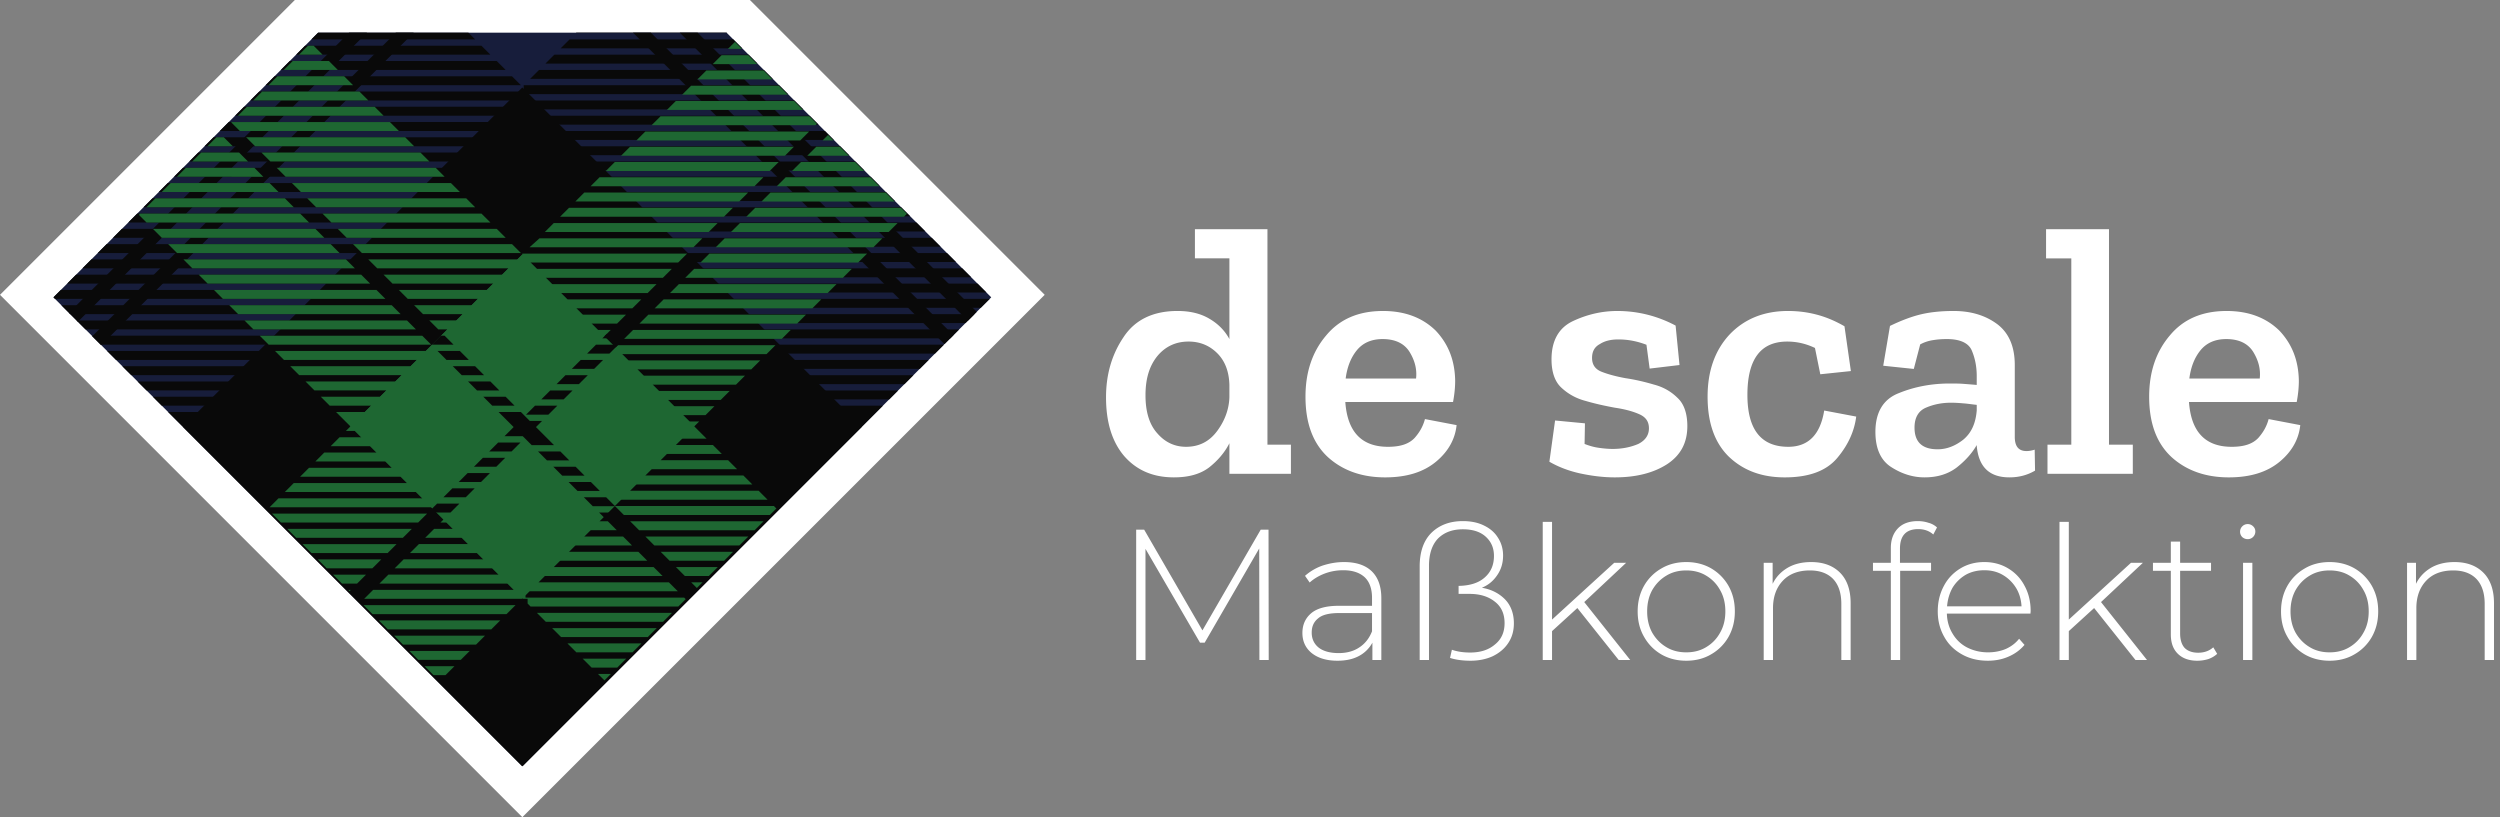 <svg xmlns="http://www.w3.org/2000/svg" xml:space="preserve" fill-rule="evenodd" stroke-linejoin="round" stroke-miterlimit="2" clip-rule="evenodd" viewBox="0 0 832 272" height="272" width="832">
  <rect x="0" y="0" width="832" height="272" fill="#808080" stroke="none"/>
  <path fill="#fff" d="m249.56 0 98.116 98.116-173.838 173.839L0 98.116 98.116 0H249.56Z"/>
  <g>
    <path fill="#171d3b" d="m241.81 10.878 88.074 88.074-156.046 156.046L17.792 98.952l88.075-88.074H241.81Z"/>
    <path fill="#090909" d="M191.795 10.878h50.015l.133.133h-50.282l.134-.133Zm-2.235 2.235h54.485l2.978 2.978h-60.441l2.978-2.978Zm-5.08 5.079h64.644l2.978 2.978h-70.599l2.977-2.978Zm-5.079 5.08h74.803l2.977 2.977h-80.757l2.977-2.977Zm-5.079 5.079h84.961l2.977 2.977h-88.422v2.102H83.314l2.978-2.978h87.987v-2.058l.043-.043Zm-.968 0h-84.96l2.977-2.978h79.006l2.977 2.978Zm-5.079-5.079H93.473l2.977-2.978h68.848l2.977 2.978Zm-5.079-5.08H98.552l2.977-2.977h58.689l2.978 2.977Zm-5.079-5.079h-54.486l2.236-2.235h50.014l2.236 2.235Zm16.162 20.317h90.083l2.977 2.977h-93.501v2.102H78.235l2.978-2.977h93.066V33.43Zm0 5.079h95.162l2.978 2.978h-98.581v2.101H73.156l2.977-2.977h98.146v-2.102Zm0 5.079H274.52l2.978 2.978h-103.66v2.102H68.077l2.977-2.978h103.225v-2.102Zm0 5.08H279.6l2.977 2.977H173.838v2.102H62.998l2.977-2.978h108.304v-2.101Zm0 5.079h110.4l2.977 2.977H173.838v2.102H57.918l2.978-2.978h113.383v-2.101Zm0 5.079h115.479l2.977 2.977H173.838v2.102H52.839l2.978-2.977h118.462v-2.102Zm0 5.079h120.558l2.978 2.978H173.838v2.101H47.76l2.977-2.977h123.542v-2.102Zm0 5.079h125.637l2.978 2.978H173.838v2.101H42.681l2.977-2.977h128.621v-2.102Zm0 5.079h130.717l2.977 2.978H173.838v2.102H37.602l2.977-2.978h133.7v-2.102Zm0 5.08h135.796l2.977 2.977H173.838v2.102H32.522l2.978-2.978h138.779v-2.101Zm0 5.079h140.875l2.977 2.977H173.838v2.102H27.443l2.978-2.977h143.858v-2.102Zm0 5.079h145.954l2.978 2.978H173.838v2.101H22.364l2.977-2.977h148.938v-2.102Zm0 5.079h151.033l2.978 2.978H173.838v2.101H18.3l-.508-.507 2.47-2.47h154.017V94.38Zm0 5.079h155.098l-2.978 2.978H173.838v2.102H23.379l-2.978-2.978h153.878v-2.102Zm0 5.08h150.018l-2.977 2.977H173.838v2.102H28.458l-2.977-2.978h148.798v-2.101Zm0 5.079h144.939l-2.977 2.977H173.838v2.102H33.537l-2.977-2.977h143.719v-2.102Zm0 5.079h139.86l-2.977 2.978H173.838v2.101H38.616l-2.977-2.977h138.64v-2.102Zm0 5.079H309.06l-2.978 2.978H173.838v2.101H43.696l-2.978-2.977h133.561v-2.102Zm0 5.079h129.702l-2.978 2.978H173.838v2.102H48.775l-2.978-2.978h128.482v-2.102Zm0 5.08h124.622l-2.977 2.977H175.977v2.102H53.854l-2.977-2.978h123.402v-2.101Zm2.139 5.079h117.404L173.838 254.998 55.956 137.116h120.462v-2.102Z"/>
    <path fill="#090909" d="m25.918 107.078-2.972-2.972 93.228-93.228h5.945l-96.201 96.2Zm4.806 4.806L131.731 10.878h5.945L33.697 114.857l-2.973-2.973Zm283.588 2.64L210.665 10.878h5.945l100.674 100.674-2.972 2.972Zm7.778-7.778-95.868-95.868h5.945l92.896 92.896-2.973 2.972ZM286.786 142.05 173.838 254.998 60.891 142.05 173.838 29.103 286.786 142.05Z"/>
    <path fill="#1e6732" d="M143.538 168.817H89.704l2.978-2.978h47.879l-2.102-2.101H94.784l2.977-2.978h37.72l-2.101-2.102H99.863l2.977-2.977h27.562l-2.101-2.102h-23.359l2.978-2.977h17.403l-2.102-2.102h-13.2l2.978-2.977h7.245l-2.102-2.102H115.1l1.521-1.521-4.784-4.784h9.569l2.101-2.102h-13.772l-2.977-2.978h19.727l2.102-2.101h-23.931l-2.977-2.978h29.885l2.102-2.102H99.577l-2.978-2.977h40.044l2.102-2.102H94.498l-2.978-2.977h50.202l7.181-7.181h-3.051l-2.977-2.978h9.006l2.102-2.101h-13.21l-2.977-2.978h19.164l2.102-2.102h-23.368l-2.978-2.977h29.323l2.102-2.102h-33.526l-2.978-2.977h39.481l2.102-2.102h-43.684l-2.978-2.977h49.64l1.64-1.641v-.286h54.82l-2.977 2.977H176.53l2.101 2.102h44.948l-2.977 2.978h-38.993l2.101 2.101h34.79l-2.977 2.978h-28.835l2.102 2.102h24.631l-2.978 2.977h-18.676l2.102 2.102h14.473l-2.978 2.977h-8.518l2.102 2.102h4.314l-2.157 2.157 3.716 3.716.793-.794h52.469l-2.978 2.978h-48.1l2.101 2.101h43.898l-2.978 2.978h-37.942l2.102 2.102h33.738l-2.977 2.977h-27.784l2.102 2.102h23.58l-2.977 2.977h-17.626l2.102 2.102h13.422l-2.978 2.977h-7.467l2.102 2.102h3.264l-1.632 1.632 4.083 4.083h-8.166l-2.102 2.102h12.37l2.978 2.978h-18.326l-2.101 2.101h22.528l2.978 2.978h-28.484l-2.102 2.101h32.688l2.977 2.978h-38.642l-2.102 2.102h42.846l2.977 2.977h-48.8l-7.181 7.181h2.811l2.977 2.978h-8.766l-2.101 2.101h12.969l2.977 2.978h-18.924l-2.102 2.101h23.128l2.978 2.978h-29.083l-2.102 2.102h33.286l2.978 2.977h-39.241l-2.102 2.102h43.445l2.977 2.977H176.18l-1.291 1.291v.811h52.792l.521.521-2.456 2.457h-49.17l-.989-.989v-1.574h-1.574l-.175-.175-.175.175h-52.469l2.978-2.978h46.864l-2.102-2.101h-42.661l2.978-2.978h36.706l-2.102-2.101h-32.502l2.977-2.978h26.547l-2.101-2.102h-22.344l2.977-2.977h16.389l-2.101-2.102h-12.186l2.978-2.977h6.23l-2.102-2.102h-2.027l1.014-1.014-4.066-4.065ZM99.513 18.192l2.977-2.977h1.88l2.977 2.977h-7.834Zm9.936 2.102 2.978 2.978H94.433l2.978-2.978h12.038Zm127.727 1.051 2.978-2.978h8.877l2.977 2.978h-14.832Zm5.079-5.079 2.337-2.337 2.337 2.337h-4.674Zm11.855 7.181 2.977 2.977h-24.99l2.978-2.977h19.035Zm5.079 5.079 2.978 2.977h-35.149l2.977-2.977h29.194Zm5.079 5.079 2.978 2.978h-45.307l2.977-2.978h39.352Zm5.079 5.079 2.512 2.512-.465.466H216.86l2.977-2.978h49.51Zm-.055 5.079-2.977 2.978H211.78l2.978-2.978h54.534Zm4.453 2.978 1.83-1.829 1.829 1.829h-3.659Zm5.761 2.102 2.977 2.977h-13.817l2.978-2.977h7.862Zm5.079 5.079 2.977 2.977h-23.975l2.977-2.977h18.021Zm5.079 5.079 2.978 2.978h-34.134l2.977-2.978h28.179Zm5.079 5.079 2.978 2.978h-44.293l2.978-2.978h38.337Zm5.08 5.079 1.986 1.987-.991.991h-52.469l2.978-2.978h48.496Zm-1.107 5.08-2.977 2.977H243.27l2.978-2.977h52.468Zm-5.079 5.079-2.977 2.977h-52.469l2.977-2.977h52.469Zm-5.079 5.079-2.978 2.977h-52.468l2.977-2.977h52.469Zm-5.079 5.079-2.978 2.978h-52.468l2.977-2.978h52.469Zm-5.079 5.079-2.978 2.978h-52.469l2.978-2.978H278.4Zm-5.08 5.08-2.977 2.977h-52.469l2.978-2.977h52.468Zm-5.079 5.079-2.977 2.977h-52.469l2.977-2.977h52.469Zm-5.079 5.079-2.978 2.977h-52.468l2.977-2.977h52.469Zm-5.605 58.609.821.82-2.157 2.157h-48.607l-2.978-2.977h52.921Zm-3.438 5.079-2.977 2.978h-38.449l-2.977-2.978h44.403Zm-5.079 5.079-2.978 2.978h-28.29l-2.977-2.978h34.245Zm-5.079 5.079-2.978 2.978h-18.132l-2.977-2.978h24.087Zm-5.08 5.08-2.977 2.977h-7.973l-2.978-2.977h13.928Zm-5.079 5.079-1.885 1.885-1.885-1.885h3.77Zm-10.158 10.158-2.978 2.978h-39.011l-2.977-2.978h44.966Zm-5.079 5.079-2.978 2.978h-28.853l-2.977-2.978h34.808Zm-5.08 5.08-2.977 2.977h-18.695l-2.977-2.977h24.649Zm-5.079 5.079-2.977 2.977h-8.536l-2.978-2.977h14.491Zm-5.079 5.079-2.166 2.166-2.167-2.166h4.333Zm-31.766-22.879-2.977 2.977h-44.607L121 201.394h50.561Zm-5.079 5.079-2.977 2.977h-34.448l-2.978-2.977h40.403Zm-5.079 5.079-2.978 2.977h-24.289l-2.978-2.977h30.245Zm-5.079 5.079-2.978 2.978h-14.131l-2.977-2.978h20.086Zm-5.08 5.079-2.977 2.978h-3.973l-2.977-2.978h9.927Zm-34.503-25.396-.41.411-.41-.411h.82Zm-2.922-2.101-2.977-2.978h10.978l-2.977 2.978h-5.024Zm-5.079-5.079-2.978-2.978h21.137l-2.977 2.978H108.74Zm-5.079-5.08-2.978-2.977h31.296l-2.978 2.977h-25.34Zm-5.08-5.079-2.977-2.977h41.454l-2.978 2.977H98.581Zm-5.079-5.079-2.977-2.978h51.612l-2.977 2.978H93.502Zm-4.084-59.199-2.977-2.977h54.082l2.978 2.977H89.418Zm-5.079-5.079-2.977-2.978h54.082l2.978 2.978H84.339Zm-5.079-5.079-2.977-2.978h54.082l2.977 2.978H79.26Zm-5.079-5.08-2.978-2.977h54.083l2.977 2.977H74.181Zm-5.079-5.079-2.978-2.977h54.083l2.977 2.977H69.102Zm-5.08-5.079-2.977-2.977h54.082l2.978 2.977H64.022Zm-5.079-5.079-2.977-2.978h54.082l2.978 2.978H58.943Zm-5.079-5.079-2.977-2.978h54.082l2.977 2.978H53.864Zm-5.079-5.08-2.572-2.571.406-.406H99.89l2.977 2.977H48.785Zm-.064-5.079 2.977-2.977h43.113l2.977 2.977H48.721Zm5.079-5.079 2.977-2.977h32.954l2.978 2.977H53.8Zm5.079-5.079 2.977-2.978h22.796l2.978 2.978H58.879Zm5.079-5.079 2.978-2.978h12.637l2.977 2.978H63.958Zm5.079-5.079 2.978-2.978h2.479l2.977 2.978h-8.434Zm10.786-5.08-2.853-2.853.124-.124h52.672l2.977 2.977h-52.92Zm-.627-5.079 2.977-2.977h42.514l2.977 2.977H79.196Zm5.079-5.079 2.977-2.978h32.356l2.977 2.978h-38.31Zm5.079-5.079 2.978-2.978h22.196l2.978 2.978H89.354Zm174.859 20.492-2.978 2.977h-54.534l2.978-2.977h54.534ZM134.845 45.69l2.978 2.978H84.902l-2.977-2.978h52.92Zm124.289 8.232-2.978 2.977h-54.534l2.977-2.977h54.535Zm-5.08 5.079-2.977 2.978h-54.534l2.977-2.978h54.534Zm-5.079 5.079-2.977 2.978h-54.534l2.977-2.978h54.534Zm-5.079 5.079-2.977 2.978h-54.535l2.978-2.978h54.534Zm-5.079 5.08-2.978 2.977h-54.534l2.978-2.977h54.534Zm-5.079 5.079-2.978 2.977h-54.534l3.307-2.977h54.205Zm-113.282 4.904-2.977-2.978h52.92l2.978 2.978h-52.921Zm-5.079-5.079-2.977-2.978h52.92l2.978 2.978h-52.921Zm-5.079-5.08-2.977-2.977h52.92l2.978 2.977h-52.921Zm-5.079-5.079-2.978-2.977h52.921l2.977 2.977h-52.92Zm-5.079-5.079-2.978-2.977h52.921l2.977 2.977h-52.92Zm-5.08-5.079-2.977-2.978h52.921l2.977 2.978H95.06Zm-5.079-5.079-2.977-2.978h52.92l2.978 2.978H89.981Z"/>
    <path fill="#1e6732" d="m231.055 141.9-57.217 57.217-57.217-57.217 57.217-57.217 57.217 57.217Z"/>
    <path fill="#090909" d="m176.953 148.15-2.983-2.978h-6.087l3.05-3.043-5.014-5.013h7.431l1.295 1.294.002.009 1.674 1.674h4.072l-2.031 2.035 6.022 6.022h-7.431Zm-28.999-36.43 2.978 2.977h-7.219l2.978-2.977h1.263Zm5.079 5.079 2.978 2.977h-7.431l-2.977-2.977h7.43Zm5.079 5.079 2.978 2.977h-7.431l-2.977-2.977h7.43Zm5.08 5.079 2.977 2.978h-7.431l-2.977-2.978h7.431Zm5.079 5.079 2.977 2.978h-7.43l-2.978-2.978h7.431Zm4.941 15.238-2.977 2.977h-7.431l2.977-2.977h7.431Zm-5.079 5.079-2.977 2.978h-7.431l2.977-2.978h7.431Zm-5.079 5.079-2.978 2.978h-7.43l2.977-2.978h7.431Zm-5.079 5.08-2.978 2.977h-7.431l2.978-2.977h7.431Zm-5.08 5.079-2.977 2.977h-5.679l-.876-.876 2.102-2.101h7.43Zm22.169-29.6 2.978-2.977h7.43l-2.977 2.977h-7.431Zm5.079-5.079 2.978-2.977h7.431l-2.978 2.977h-7.431Zm5.08-5.079 2.977-2.978h7.431l-2.978 2.978h-7.43Zm5.079-5.079 2.977-2.978h7.431l-2.977 2.978h-7.431Zm5.079-5.079 2.977-2.978h7.219l.106.106-2.871 2.872h-7.431Zm5.079-5.08 1.508-1.507 1.507 1.507h-3.015Zm-13.974 37.656 2.977 2.978h-7.43l-2.978-2.978h7.431Zm5.079 5.08 2.978 2.977h-7.431l-2.978-2.977h7.431Zm5.079 5.079 2.978 2.977h-7.431l-2.977-2.977h7.43Zm5.079 5.079 2.978 2.977h-7.431l-2.977-2.977h7.43Zm1.715 5.079-2.033 2.033-2.033-2.033h4.066Z"/>
  </g>
  <path fill="#fff" fill-rule="nonzero" d="M429.615 157.688h-20.47v-10.176c-1.538 3.076-3.904 5.798-6.744 8.046-2.958 2.248-6.862 3.313-11.714 3.313-6.98 0-12.423-2.367-16.565-7.1-4.023-4.732-6.034-11.24-6.034-19.523 0-7.572 1.893-14.198 5.798-19.996 3.786-5.798 9.82-8.756 17.985-8.756 4.14 0 7.69.829 10.649 2.603 2.84 1.657 5.087 3.905 6.626 6.745v-26.86h-11.478v-9.702h24.138v71.703h7.81v9.703Zm-20.47-25.558v-4.023c-.118-4.378-1.42-7.927-4.022-10.53-2.603-2.603-5.798-3.905-9.584-3.905-4.26 0-7.691 1.656-10.294 4.733-2.722 3.313-4.023 7.572-4.023 13.134 0 5.56 1.301 9.82 4.023 12.778 2.603 2.958 5.797 4.378 9.465 4.378 4.378 0 7.81-1.775 10.413-5.324 2.603-3.55 3.904-7.336 4.023-11.24ZM484.753 141.478c-.473 4.614-2.721 8.755-6.862 12.187-4.142 3.431-9.703 5.206-16.92 5.206-7.691 0-14.08-2.248-19.05-6.744-4.97-4.615-7.455-11.241-7.455-20.115 0-8.164 2.249-14.909 6.863-20.351 4.496-5.443 10.767-8.165 18.932-8.165 7.336 0 13.133 2.248 17.511 6.508 4.26 4.496 6.39 9.939 6.508 16.683 0 2.248-.237 4.615-.71 7.1h-35.851c.71 9.939 5.442 14.908 14.198 14.908 4.141 0 6.981-.946 8.874-2.958 1.775-2.011 2.84-4.023 3.432-6.27l10.53 2.01Zm-13.488-15.5c.355-3.195-.474-6.153-2.249-8.993-1.774-2.721-4.732-4.141-8.874-4.141-3.786 0-6.626 1.301-8.637 3.786-2.012 2.485-3.195 5.68-3.668 9.347h23.428ZM561.544 141.833c0 5.56-2.248 9.702-6.744 12.66-4.615 2.958-10.412 4.378-17.393 4.378-3.787 0-7.573-.473-11.478-1.302-3.786-.828-7.217-2.13-10.294-3.904l1.893-13.726 9.94.947-.119 6.863c1.538.591 3.077 1.065 4.851 1.301 1.657.237 3.195.355 4.497.355 3.194 0 6.034-.591 8.519-1.656 2.366-1.184 3.55-2.958 3.55-5.207 0-2.248-1.065-3.786-3.314-4.732-2.13-.947-4.85-1.657-8.045-2.13-3.195-.592-6.508-1.302-9.703-2.248-3.195-.829-5.916-2.367-8.164-4.497-2.13-2.011-3.195-5.206-3.195-9.347 0-6.153 2.367-10.412 6.981-12.66 4.733-2.248 9.703-3.432 14.909-3.432 6.862 0 13.37 1.657 19.405 4.851l1.301 13.134-9.939 1.183-1.065-7.927c-3.076-1.183-6.153-1.775-9.347-1.775-2.485 0-4.496.473-6.153 1.538-1.775.947-2.603 2.485-2.603 4.615 0 2.248 1.065 3.786 3.195 4.614 2.13.829 4.733 1.539 7.927 2.13 3.195.473 6.271 1.183 9.466 2.13 3.195.828 5.798 2.366 7.928 4.496 2.13 2.012 3.194 5.206 3.194 9.348ZM617.747 138.638c-.592 4.733-2.603 9.347-6.271 13.725-3.668 4.378-9.466 6.508-17.512 6.508-7.572 0-13.725-2.248-18.576-6.863-4.733-4.614-7.1-11.24-7.1-19.996 0-8.638 2.485-15.5 7.336-20.706 4.97-5.207 11.477-7.81 19.405-7.81 3.195 0 6.271.355 9.466 1.184 3.194.828 6.27 2.13 9.347 3.904l2.13 14.909-10.176 1.065-1.774-8.756c-2.959-1.42-6.035-2.13-9.23-2.13-8.874 0-13.252 5.916-13.252 17.748 0 11.477 4.497 17.275 13.607 17.275 6.626 0 10.65-4.023 11.95-12.069l10.65 2.012ZM628.988 108.466c3.904-1.893 7.454-3.195 10.53-3.905 3.077-.71 6.626-1.065 10.65-1.065 5.915 0 10.767 1.538 14.671 4.497 3.787 2.958 5.68 7.454 5.68 13.488v23.901c0 3.195 1.301 4.733 3.904 4.733.71 0 1.657-.118 2.722-.473l.118 6.98c-2.603 1.539-5.443 2.249-8.52 2.249-6.743 0-10.293-3.55-10.885-10.53v-.237c-1.538 2.721-3.786 5.206-6.626 7.454-2.958 2.248-6.507 3.313-10.767 3.313-3.668 0-7.336-1.065-10.886-3.313-3.668-2.248-5.442-6.271-5.442-11.832 0-6.508 2.603-10.886 7.809-12.897 5.206-2.13 10.885-3.195 16.92-3.195 1.538 0 3.076 0 4.614.118 1.539.119 3.077.237 4.378.355v-2.958c0-3.194-.591-6.034-1.656-8.519-1.065-2.485-3.905-3.786-8.283-3.786-1.656 0-3.194.118-4.614.355-1.539.236-2.958.71-4.26 1.42l-2.13 8.164-10.175-1.065 2.248-13.252Zm28.87 28.16v-1.893c-1.301-.118-2.721-.355-4.141-.473s-2.84-.237-4.378-.237c-3.195 0-5.916.592-8.4 1.657-2.486 1.065-3.787 3.313-3.787 6.626 0 4.851 2.603 7.217 7.69 7.217 2.959 0 5.799-1.064 8.52-3.194 2.721-2.248 4.141-5.443 4.496-9.703ZM709.8 157.688h-28.397v-9.703h7.928v-62h-8.401v-9.703h20.943v71.703h7.928v9.703ZM765.528 141.478c-.473 4.614-2.721 8.755-6.862 12.187-4.142 3.431-9.703 5.206-16.92 5.206-7.691 0-14.08-2.248-19.05-6.744-4.97-4.615-7.454-11.241-7.454-20.115 0-8.164 2.248-14.909 6.862-20.351 4.496-5.443 10.767-8.165 18.932-8.165 7.336 0 13.133 2.248 17.511 6.508 4.26 4.496 6.39 9.939 6.508 16.683 0 2.248-.237 4.615-.71 7.1h-35.851c.71 9.939 5.442 14.908 14.198 14.908 4.141 0 6.981-.946 8.874-2.958 1.775-2.011 2.84-4.023 3.432-6.27l10.53 2.01Zm-13.488-15.5c.355-3.195-.474-6.153-2.248-8.993-1.775-2.721-4.733-4.141-8.875-4.141-3.786 0-6.626 1.301-8.637 3.786-2.012 2.485-3.195 5.68-3.668 9.347h23.428ZM419.13 219.64l-.062-37.11-18.152 31.349h-1.55l-18.151-31.224v36.985h-3.098v-43.367h2.664l19.391 33.517 19.391-33.517h2.602l.062 43.367h-3.097ZM447.256 187.053c4.027 0 7.063.991 9.231 3.036 2.168 2.106 3.222 5.08 3.222 9.045v20.506h-2.974v-5.761a10.828 10.828 0 0 1-4.523 4.46c-1.982 1.054-4.336 1.55-7.124 1.55-3.593 0-6.443-.868-8.55-2.54-2.044-1.674-3.097-3.904-3.097-6.692 0-2.664.929-4.832 2.85-6.505 1.92-1.673 5.018-2.54 9.23-2.54h11.09v-2.602c0-3.036-.805-5.328-2.416-6.877-1.673-1.548-4.027-2.354-7.187-2.354-2.168 0-4.212.372-6.195 1.115-1.92.744-3.593 1.735-4.956 2.974l-1.549-2.23a17.415 17.415 0 0 1 5.824-3.408c2.292-.743 4.646-1.177 7.124-1.177Zm-1.735 30.295c2.664 0 4.957-.62 6.815-1.859 1.92-1.239 3.346-3.035 4.275-5.39v-6.07h-11.028c-3.16 0-5.513.557-6.876 1.734-1.487 1.177-2.169 2.726-2.169 4.77 0 2.107.806 3.78 2.354 5.018 1.55 1.178 3.78 1.797 6.63 1.797ZM493.163 195.603c3.283.557 5.824 1.92 7.806 3.965 1.859 1.982 2.85 4.646 2.85 7.868 0 2.54-.62 4.708-1.92 6.629-1.24 1.858-2.974 3.283-5.143 4.336-2.168.992-4.646 1.487-7.372 1.487-2.602 0-4.894-.31-6.815-.93l.62-2.725c1.734.62 3.779.93 6.071.93 3.407 0 6.133-.868 8.24-2.665 2.168-1.734 3.221-4.089 3.221-7.124 0-3.036-1.053-5.452-3.221-7.125-2.169-1.735-4.957-2.602-8.488-2.602h-3.593v-2.664c3.655-.062 6.567-.93 8.611-2.726 2.107-1.796 3.16-4.213 3.16-7.248 0-2.664-.93-4.77-2.788-6.443-1.797-1.611-4.337-2.416-7.558-2.416-3.531 0-6.257 1.053-8.302 3.097-1.982 2.107-2.974 5.142-2.974 9.107v31.286h-3.097v-31.1c0-4.894 1.3-8.611 3.903-11.213 2.664-2.602 6.133-3.903 10.47-3.903 2.726 0 5.08.495 7.062 1.487 2.045.99 3.594 2.354 4.647 4.088 1.115 1.735 1.673 3.718 1.673 5.886 0 2.54-.682 4.708-1.983 6.567-1.3 1.92-2.974 3.283-5.08 4.15ZM524.945 202.356l-8.426 7.682v9.602h-3.097v-45.969h3.097v32.526l20.692-18.896h3.965l-13.939 13.072 15.302 19.267h-3.84l-13.754-17.284ZM561.187 219.888c-3.036 0-5.824-.681-8.302-2.106-2.416-1.425-4.336-3.346-5.761-5.886-1.425-2.478-2.107-5.266-2.107-8.425 0-3.16.682-5.948 2.107-8.488a15.459 15.459 0 0 1 5.823-5.823c2.416-1.425 5.204-2.107 8.24-2.107 3.036 0 5.824.682 8.302 2.107a15.748 15.748 0 0 1 5.761 5.823c1.425 2.54 2.107 5.328 2.107 8.488 0 3.16-.682 5.947-2.107 8.487a15.459 15.459 0 0 1-5.823 5.824c-2.416 1.425-5.204 2.106-8.24 2.106Zm0-2.788c2.478 0 4.708-.557 6.629-1.734 1.982-1.178 3.531-2.788 4.646-4.833 1.177-2.044 1.735-4.398 1.735-7.062 0-2.664-.558-5.018-1.735-7.063-1.115-2.044-2.664-3.655-4.646-4.832-1.92-1.177-4.15-1.735-6.629-1.735-2.478 0-4.708.558-6.629 1.735-1.982 1.177-3.531 2.788-4.708 4.832-1.115 2.045-1.673 4.399-1.673 7.063 0 2.664.558 5.018 1.673 7.062 1.177 2.045 2.726 3.655 4.708 4.833 1.92 1.177 4.15 1.734 6.629 1.734ZM602.757 187.053c4.027 0 7.249 1.177 9.603 3.532 2.354 2.354 3.531 5.761 3.531 10.16v18.895h-3.097v-18.647c0-3.656-.93-6.382-2.726-8.302-1.859-1.92-4.461-2.85-7.744-2.85-3.78 0-6.815 1.115-8.984 3.408-2.168 2.292-3.283 5.327-3.283 9.168v17.223h-3.098v-32.339h2.974v7c1.115-2.292 2.788-4.026 4.956-5.327 2.23-1.301 4.833-1.92 7.868-1.92ZM638.38 176.088c-4.027 0-6.071 2.168-6.071 6.505v4.708h10.346v2.664H632.37v29.675h-3.098v-29.675h-5.947v-2.664h5.947v-4.956c0-2.726.805-4.894 2.354-6.505 1.549-1.611 3.78-2.416 6.63-2.416 1.238 0 2.415.186 3.53.557a6.657 6.657 0 0 1 2.85 1.549l-1.239 2.354c-1.3-1.177-2.974-1.796-5.018-1.796ZM675.737 204.214h-27.816c.062 2.54.743 4.77 1.92 6.691 1.177 1.982 2.788 3.531 4.833 4.584 2.106 1.054 4.398 1.611 6.938 1.611 2.107 0 4.09-.371 5.886-1.115 1.796-.805 3.283-1.92 4.46-3.407l1.797 2.044c-1.425 1.673-3.16 2.974-5.328 3.903-2.106.93-4.399 1.363-6.877 1.363-3.221 0-6.071-.681-8.611-2.106-2.54-1.425-4.523-3.346-5.886-5.824-1.425-2.478-2.168-5.328-2.168-8.487 0-3.16.682-5.948 2.044-8.488 1.301-2.478 3.16-4.398 5.514-5.823 2.354-1.425 5.018-2.107 7.93-2.107s5.576.682 7.93 2.107a14.386 14.386 0 0 1 5.452 5.761c1.363 2.478 2.044 5.266 2.044 8.426l-.062.867Zm-15.364-14.435c-2.292 0-4.337.496-6.133 1.487a12.629 12.629 0 0 0-4.399 4.275c-1.053 1.858-1.672 3.965-1.858 6.257h24.78c-.123-2.292-.743-4.399-1.858-6.195a12.629 12.629 0 0 0-4.399-4.275c-1.796-1.053-3.84-1.549-6.133-1.549ZM696.925 202.356l-8.425 7.682v9.602h-3.098v-45.969h3.098v32.526l20.692-18.896h3.965l-13.94 13.072 15.303 19.267h-3.841l-13.754-17.284ZM737.876 217.596c-.805.743-1.735 1.3-2.912 1.735a12.57 12.57 0 0 1-3.717.557c-2.788 0-4.956-.805-6.505-2.354-1.549-1.549-2.292-3.655-2.292-6.443v-21.126h-5.948v-2.664h5.948v-7.063h3.097v7.063h10.284v2.664h-10.284v20.816c0 2.106.496 3.717 1.487 4.832 1.053 1.054 2.54 1.611 4.523 1.611 2.044 0 3.717-.62 5.018-1.796l1.3 2.168ZM746.487 187.301h3.098v32.34h-3.098V187.3Zm1.55-7.868a2.7 2.7 0 0 1-1.797-.681 2.481 2.481 0 0 1-.744-1.797c0-.682.248-1.301.744-1.797a2.481 2.481 0 0 1 1.796-.743c.682 0 1.301.248 1.797.743.495.434.743 1.054.743 1.735s-.248 1.301-.743 1.797a2.481 2.481 0 0 1-1.797.743ZM775.295 219.888c-3.035 0-5.823-.681-8.301-2.106-2.416-1.425-4.337-3.346-5.762-5.886-1.425-2.478-2.106-5.266-2.106-8.425 0-3.16.681-5.948 2.106-8.488a15.459 15.459 0 0 1 5.824-5.823c2.416-1.425 5.204-2.107 8.24-2.107 3.035 0 5.823.682 8.301 2.107a15.748 15.748 0 0 1 5.762 5.823c1.424 2.54 2.106 5.328 2.106 8.488 0 3.16-.682 5.947-2.106 8.487a15.459 15.459 0 0 1-5.824 5.824c-2.416 1.425-5.204 2.106-8.24 2.106Zm0-2.788c2.478 0 4.709-.557 6.63-1.734 1.982-1.178 3.53-2.788 4.646-4.833 1.177-2.044 1.734-4.398 1.734-7.062 0-2.664-.557-5.018-1.734-7.063-1.115-2.044-2.664-3.655-4.647-4.832-1.92-1.177-4.15-1.735-6.629-1.735-2.478 0-4.708.558-6.629 1.735-1.982 1.177-3.53 2.788-4.708 4.832-1.115 2.045-1.673 4.399-1.673 7.063 0 2.664.558 5.018 1.673 7.062 1.177 2.045 2.726 3.655 4.708 4.833 1.92 1.177 4.151 1.734 6.63 1.734ZM816.866 187.053c4.026 0 7.248 1.177 9.602 3.532 2.354 2.354 3.532 5.761 3.532 10.16v18.895h-3.098v-18.647c0-3.656-.93-6.382-2.726-8.302-1.859-1.92-4.46-2.85-7.744-2.85-3.78 0-6.815 1.115-8.983 3.408-2.169 2.292-3.284 5.327-3.284 9.168v17.223h-3.097v-32.339h2.973v7c1.116-2.292 2.788-4.026 4.957-5.327 2.23-1.301 4.832-1.92 7.868-1.92Z"/>
</svg>
